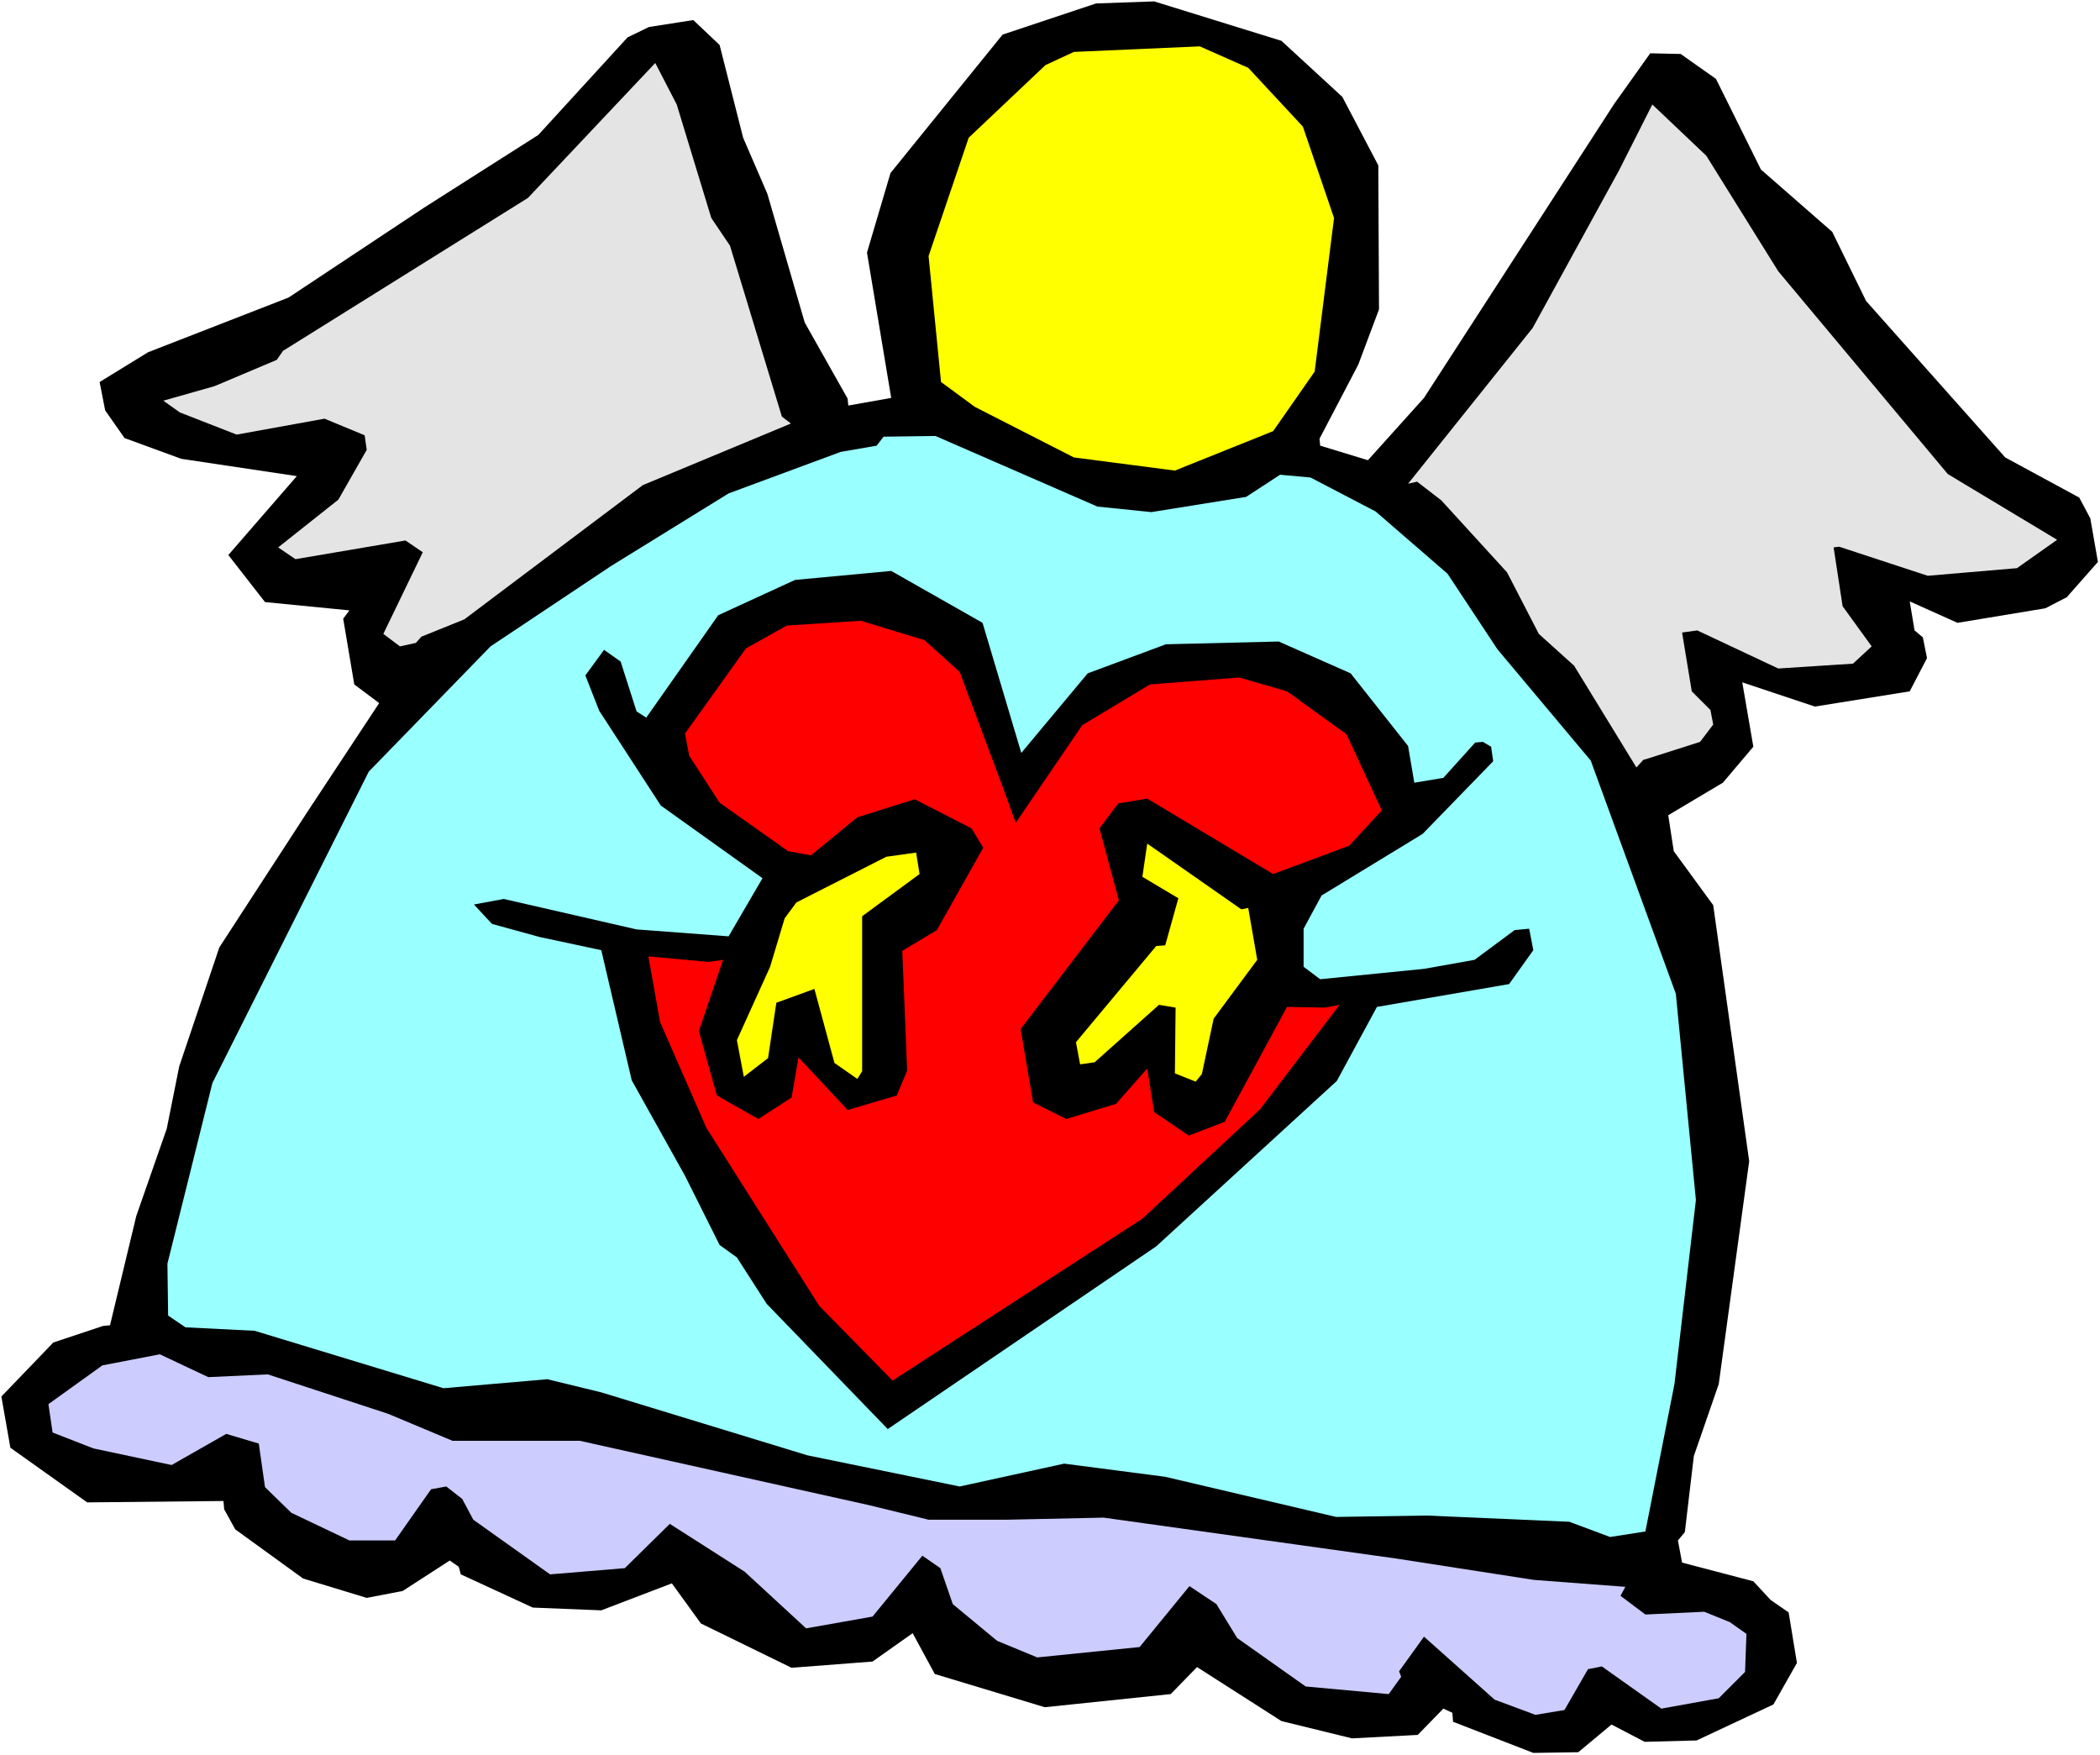 <?xml version="1.0" encoding="UTF-8" standalone="no"?>
<svg
   version="1.0"
   width="129.766mm"
   height="108.432mm"
   id="svg11"
   sodipodi:docname="Angel &amp; Heart 20.wmf"
   xmlns:inkscape="http://www.inkscape.org/namespaces/inkscape"
   xmlns:sodipodi="http://sodipodi.sourceforge.net/DTD/sodipodi-0.dtd"
   xmlns="http://www.w3.org/2000/svg"
   xmlns:svg="http://www.w3.org/2000/svg">
  <rect width="100%" height="100%" fill="#333333" stroke="none"/>
  <sodipodi:namedview
     id="namedview11"
     pagecolor="#ffffff"
     bordercolor="#000000"
     borderopacity="0.25"
     inkscape:showpageshadow="2"
     inkscape:pageopacity="0.0"
     inkscape:pagecheckerboard="0"
     inkscape:deskcolor="#d1d1d1"
     inkscape:document-units="mm" />
  <defs
     id="defs1">
    <pattern
       id="WMFhbasepattern"
       patternUnits="userSpaceOnUse"
       width="6"
       height="6"
       x="0"
       y="0" />
  </defs>
  <path
     style="fill:#ffffff;fill-opacity:1;fill-rule:evenodd;stroke:none"
     d="M 0,409.822 H 490.455 V 0 H 0 Z"
     id="path1" />
  <path
     style="fill:#000000;fill-opacity:1;fill-rule:evenodd;stroke:none"
     d="m 168.064,10.504 5.494,21.655 5.656,13.09 8.726,30.058 10.019,17.776 0.162,1.616 10.019,-1.778 -5.656,-33.936 5.494,-18.584 26.179,-32.32 21.816,-7.272 13.574,-0.485 29.734,9.211 14.221,13.09 8.403,15.999 0.162,33.613 -4.848,12.928 -9.05,17.291 0.162,1.616 11.15,3.394 13.09,-14.544 44.44,-68.681 8.403,-11.797 7.11,0.162 8.242,5.818 10.504,21.17 16.645,14.544 7.918,16.16 32.482,36.522 17.291,9.373 2.586,4.848 1.778,10.181 -7.272,8.242 -5.01,2.586 -20.523,3.394 -11.15,-5.01 1.131,6.787 1.939,1.616 0.97,4.848 -4.04,7.757 -22.139,3.555 -16.968,-5.656 2.586,15.029 -7.11,8.403 -12.766,7.595 1.293,8.403 9.211,12.605 8.403,59.793 -7.11,52.036 -5.818,16.807 -2.101,17.776 -1.616,1.939 0.97,5.171 16.645,4.363 4.04,4.363 4.202,2.909 1.939,11.797 -5.494,9.696 -17.938,8.403 -12.12,0.323 -7.757,-4.04 -7.757,6.464 -10.504,0.162 -18.746,-7.272 -0.162,-2.101 -2.101,-0.97 -5.979,6.141 -15.352,0.808 -16.483,-4.04 -19.715,-12.605 -6.141,6.302 -29.411,3.07 -25.694,-7.757 -5.171,-9.534 -9.373,6.626 -18.907,1.454 -21.17,-10.342 -6.787,-9.373 -16.483,6.302 -15.998,-0.646 -16.806,-7.757 -0.485,-1.778 -2.101,-1.454 -10.989,7.11 -8.403,1.616 -14.867,-4.525 -15.837,-11.474 -2.586,-4.686 -0.162,-1.939 -31.835,0.323 L 2.424,338.071 0.323,326.112 12.443,313.507 l 11.635,-3.878 1.616,-0.162 6.141,-25.533 7.11,-20.362 2.909,-14.544 9.373,-27.795 20.685,-31.836 16.645,-25.21 -5.818,-4.363 -2.586,-15.352 1.454,-1.939 -19.715,-1.939 -8.565,-10.989 15.998,-18.423 -26.987,-4.04 -13.251,-4.848 -4.525,-6.464 -1.293,-6.626 11.312,-6.949 32.805,-12.767 31.674,-21.008 26.664,-16.968 20.846,-22.786 5.01,-2.424 10.342,-1.616 z"
     id="path2" />
  <path
     style="fill:#e4e4e4;fill-opacity:1;fill-rule:evenodd;stroke:none"
     d="m 166.125,50.905 4.363,6.464 12.12,39.916 2.101,1.616 -34.582,14.383 -41.693,31.351 -10.019,4.04 -1.293,1.454 -3.717,0.808 -3.878,-2.909 9.211,-19.069 -4.04,-2.747 -25.694,4.363 -4.04,-2.747 14.059,-11.151 6.626,-11.635 -0.485,-3.394 -9.373,-3.878 -20.523,3.717 -13.251,-5.171 -3.878,-2.747 11.958,-3.394 14.544,-6.141 1.454,-2.101 57.206,-35.714 29.734,-31.512 5.01,9.696 z"
     id="path3" />
  <path
     style="fill:#ffff00;fill-opacity:1;fill-rule:evenodd;stroke:none"
     d="m 291.526,15.837 12.766,13.736 7.272,21.331 -4.525,35.876 -9.696,13.898 -22.947,9.211 -23.594,-3.07 -23.109,-11.797 -7.918,-5.818 -2.909,-29.412 9.373,-27.634 17.938,-16.968 6.626,-3.07 29.411,-1.293 z"
     id="path4" />
  <path
     style="fill:#e4e4e4;fill-opacity:1;fill-rule:evenodd;stroke:none"
     d="m 415.312,63.348 39.592,47.349 25.533,15.352 -9.373,6.626 -20.846,1.778 -20.685,-6.787 -1.293,0.162 2.101,13.736 6.787,9.373 -4.363,4.04 -17.453,1.131 -18.907,-8.888 -3.555,0.485 2.262,13.736 4.363,4.363 0.646,3.394 -3.07,4.04 -11.635,3.717 -1.616,0.485 -1.616,1.778 -14.544,-23.755 -8.242,-7.434 -7.434,-14.383 -15.352,-16.807 -5.656,-4.363 -2.101,0.485 29.088,-36.36 20.2,-36.845 7.757,-15.352 12.605,11.959 z"
     id="path5" />
  <path
     style="fill:#99ffff;fill-opacity:1;fill-rule:evenodd;stroke:none"
     d="m 256.297,118.292 12.605,1.293 22.139,-3.555 7.918,-5.171 7.11,0.646 15.19,7.918 16.806,14.544 11.635,17.615 21.816,26.018 19.877,54.46 4.686,48.157 -5.01,42.986 -6.787,34.421 -8.242,1.293 -9.534,-3.555 -33.29,-1.454 -21.17,0.323 -39.915,-9.373 -23.594,-3.07 -24.402,5.333 -35.552,-7.272 -48.157,-14.706 -12.605,-3.07 -24.24,2.101 -44.117,-13.413 -16.16,-0.808 -4.04,-2.747 -0.162,-12.12 10.504,-42.178 36.522,-72.721 28.442,-29.25 28.118,-18.746 27.472,-16.968 26.179,-9.696 8.403,-1.454 1.616,-2.101 12.12,-0.162 z"
     id="path6" />
  <path
     style="fill:#000000;fill-opacity:1;fill-rule:evenodd;stroke:none"
     d="m 229.472,145.441 9.05,30.381 15.514,-18.584 18.261,-6.787 26.341,-0.646 16.806,7.434 13.413,16.968 1.454,8.565 6.787,-1.131 7.434,-8.242 1.778,-0.162 1.939,1.131 0.485,3.394 -16.483,16.968 -23.594,14.383 -4.202,7.757 v 8.888 l 3.878,2.909 24.24,-2.424 11.797,-2.101 9.373,-6.949 3.394,-0.323 0.97,5.01 -5.656,7.918 -30.866,5.333 -9.373,17.291 -42.178,38.623 -62.701,42.663 -28.28,-29.25 -6.949,-10.827 -4.04,-2.909 -8.08,-16.16 -12.443,-22.301 -7.11,-30.381 -14.382,-3.07 -11.15,-3.07 -4.202,-4.525 6.949,-1.293 31.027,7.11 21.493,1.616 7.918,-13.575 -23.755,-16.968 -14.382,-22.139 -3.232,-8.242 4.363,-5.979 3.878,2.747 3.717,11.635 2.262,1.454 16.806,-23.917 17.938,-8.242 22.462,-2.101 z"
     id="path7" />
  <path
     style="fill:#ff0000;fill-opacity:1;fill-rule:evenodd;stroke:none"
     d="m 215.897,149.482 8.242,7.434 9.858,26.341 3.232,8.888 15.514,-22.786 15.837,-9.534 20.846,-1.616 11.15,3.232 13.898,10.019 8.242,17.776 -7.595,8.242 -17.776,6.626 -29.411,-17.615 -6.787,1.131 -4.363,5.818 4.525,16.807 -22.947,30.058 2.909,17.13 7.757,3.878 11.635,-3.555 7.272,-8.242 1.616,10.181 8.08,5.494 8.403,-3.232 14.544,-26.826 8.888,0.162 3.394,-0.646 -18.584,24.402 -27.472,25.533 -58.338,37.815 -17.13,-17.453 -26.341,-41.532 -10.827,-24.725 -2.747,-15.352 14.059,1.293 3.394,-0.485 -5.656,16.645 4.202,15.029 9.696,5.494 7.757,-5.01 1.616,-9.373 11.474,12.282 11.474,-3.394 2.424,-5.818 -1.131,-27.957 8.08,-4.848 10.827,-19.231 -2.747,-4.525 -13.251,-6.787 -13.413,4.202 -10.827,8.888 -5.333,-0.97 -15.998,-11.312 -7.11,-10.989 -0.97,-5.171 14.221,-19.877 9.534,-5.333 17.291,-1.131 z"
     id="path8" />
  <path
     style="fill:#ffff00;fill-opacity:1;fill-rule:evenodd;stroke:none"
     d="m 214.766,204.103 -13.413,9.858 v 36.199 l -1.131,1.778 -5.333,-3.717 -4.686,-17.291 -8.888,3.232 -1.939,12.928 -5.656,4.363 -1.616,-8.565 7.757,-17.13 3.394,-11.312 2.747,-3.717 21.008,-10.666 6.949,-0.97 z"
     id="path9" />
  <path
     style="fill:#ffff00;fill-opacity:1;fill-rule:evenodd;stroke:none"
     d="m 291.526,212.021 2.101,12.12 -10.181,13.736 -2.747,12.928 -1.454,1.778 -4.848,-1.939 0.162,-15.352 -3.878,-0.646 -15.029,13.413 -3.394,0.485 -0.97,-5.171 18.746,-22.463 2.101,-0.162 3.07,-10.989 -8.403,-5.01 1.131,-7.757 21.978,15.352 z"
     id="path10" />
  <path
     style="fill:#ccccff;fill-opacity:1;fill-rule:evenodd;stroke:none"
     d="m 48.642,321.587 13.898,-0.646 28.118,9.211 15.029,6.302 h 29.734 l 67.549,15.029 13.898,3.394 h 18.261 l 22.624,-0.485 68.195,9.534 32.32,5.01 21.331,1.616 -1.131,2.101 5.818,4.363 13.736,-0.646 5.979,2.424 3.878,2.747 -0.323,8.888 -6.141,6.141 -13.413,2.424 -13.898,-9.858 -3.232,0.646 -5.494,9.534 -6.787,1.131 -9.534,-3.555 -16.483,-14.706 -5.818,8.08 0.485,1.293 -2.909,4.04 -19.392,-1.778 -15.998,-11.312 -4.848,-7.918 -6.302,-4.202 -11.635,14.221 -23.917,2.424 -9.373,-3.878 -10.342,-8.565 -2.909,-8.403 -4.202,-2.909 -11.635,14.221 -15.514,2.747 -14.382,-13.251 -17.453,-11.151 -10.504,10.343 -17.453,1.454 -17.938,-12.767 -2.586,-4.848 -3.717,-2.909 -3.555,0.646 -8.403,11.959 H 81.608 l -13.574,-6.464 -6.141,-5.979 -1.454,-10.181 -7.595,-2.262 -12.766,7.272 -18.261,-3.878 -9.534,-3.717 -0.97,-6.626 12.605,-9.05 13.413,-2.586 z"
     id="path11" />
</svg>
